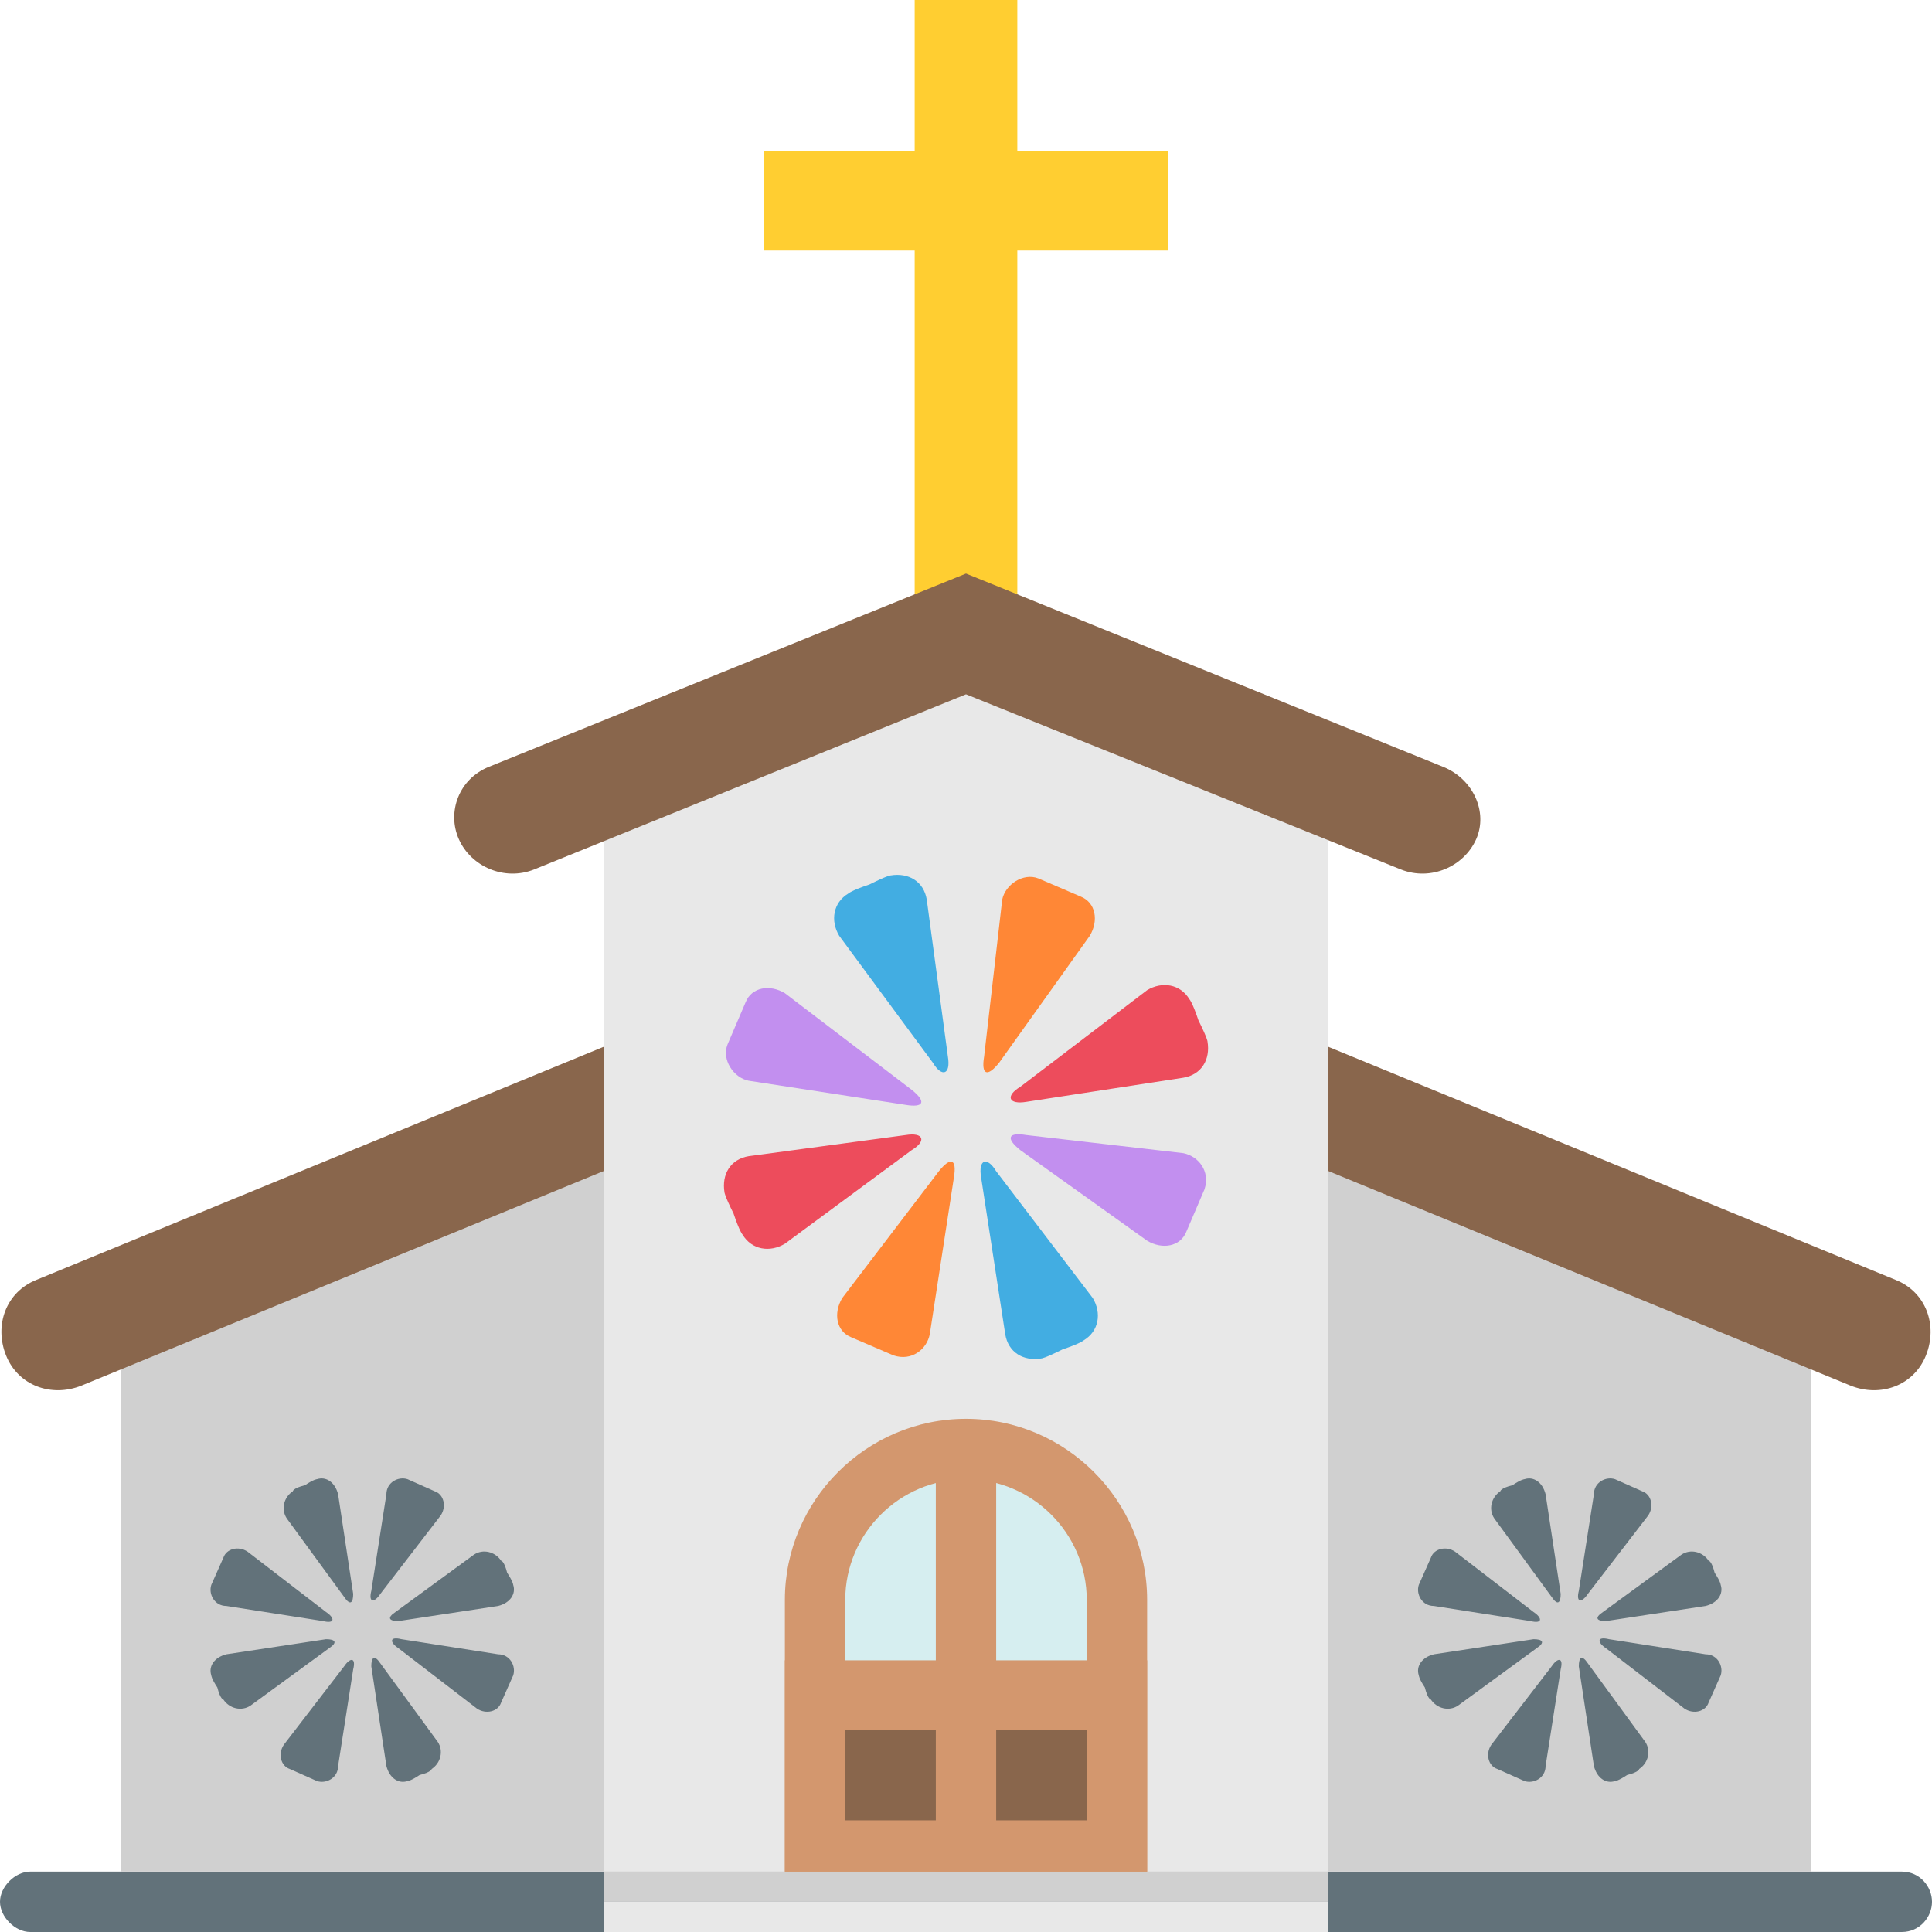 <?xml version="1.0" encoding="utf-8"?>
<!-- Uploaded to: SVG Repo, www.svgrepo.com, Generator: SVG Repo Mixer Tools -->
<svg width="800px" height="800px" viewBox="0 0 64 64" xmlns="http://www.w3.org/2000/svg" xmlns:xlink="http://www.w3.org/1999/xlink" aria-hidden="true" role="img" class="iconify iconify--emojione" preserveAspectRatio="xMidYMid meet">
<path d="M63 62H1c-.5 0-1 .5-1 1s.5 1 1 1h62c.6 0 1-.5 1-1s-.4-1-1-1" fill="#62727a">
</path>
<path fill="#d0d0d0" d="M60 62H4V44l28-12l28 12z">
</path>
<g fill="#89664c">
<path d="M21.4 34.1L1.2 42.4c-1 .4-1.4 1.5-1 2.5c.4 1 1.5 1.4 2.5 1l20.2-8.3c1-.4 1.4-1.5 1-2.5c-.4-.9-1.6-1.4-2.5-1">
</path>
<path d="M42.6 34.1l20.2 8.3c1 .4 1.4 1.5 1 2.5c-.4 1-1.5 1.4-2.5 1l-20.2-8.3c-1-.4-1.4-1.5-1-2.5c.4-.9 1.6-1.4 2.5-1">
</path>
</g>
<path fill="#e8e8e8" d="M44 62H20V26l12-5l12 5z">
</path>
<path fill="#ffce31" d="M38.7 5h-5V0h-3.4v5h-5v3.3h5V20h3.4V8.3h5z">
</path>
<path fill="#e8e8e8" d="M20 63h24v1H20z">
</path>
<path fill="#d0d0d0" d="M20 62h24v1H20z">
</path>
<path d="M47.8 25.4L32 19l-15.8 6.4c-1 .4-1.4 1.5-1 2.4c.4.9 1.5 1.4 2.5 1L32 23l14.4 5.8c1 .4 2.1-.1 2.5-1c.4-.9-.1-2-1.1-2.4" fill="#89664c">
</path>
<path d="M30.7 29.8c-.1-.6-.6-.9-1.2-.8c0 0-.1 0-.7.3c-.6.2-.7.3-.7.3c-.5.3-.6.9-.3 1.4l3.1 4.2c.3.5.6.4.5-.2l-.7-5.2" fill="#42ade2">
</path>
<path d="M26 32.9c-.5-.3-1.1-.2-1.3.3l-.6 1.4c-.2.5.2 1.1.7 1.2l5.2.8c.6.1.7-.1.2-.5L26 32.9" fill="#c28fef">
</path>
<path d="M24.8 38.3c-.6.1-.9.6-.8 1.2c0 0 0 .1.3.7c.2.6.3.7.3.7c.3.5.9.6 1.4.3l4.2-3.1c.5-.3.4-.6-.2-.5l-5.2.7" fill="#ed4c5c">
</path>
<path d="M27.9 43c-.3.5-.2 1.1.3 1.3l1.4.6c.6.2 1.1-.2 1.2-.7l.8-5.2c.1-.6-.1-.7-.5-.2L27.9 43" fill="#ff8736">
</path>
<path d="M33.3 44.2c.1.6.6.9 1.2.8c0 0 .1 0 .7-.3c.6-.2.7-.3.7-.3c.5-.3.6-.9.3-1.4L33 38.8c-.3-.5-.6-.4-.5.2l.8 5.2" fill="#42ade2">
</path>
<path d="M38 41.1c.5.3 1.1.2 1.3-.3l.6-1.4c.2-.6-.2-1.1-.7-1.2l-5.2-.6c-.6-.1-.7.1-.2.5l4.2 3" fill="#c28fef">
</path>
<path d="M39.2 35.7c.6-.1.9-.6.8-1.2c0 0 0-.1-.3-.7c-.2-.6-.3-.7-.3-.7c-.3-.5-.9-.6-1.4-.3L33.8 36c-.5.3-.4.6.2.5l5.2-.8" fill="#ed4c5c">
</path>
<path d="M36.1 31c.3-.5.2-1.1-.3-1.3l-1.4-.6c-.5-.2-1.1.2-1.2.7l-.6 5.2c-.1.6.1.7.5.2l3-4.2" fill="#ff8736">
</path>
<path d="M32 47c-3.3 0-6 2.7-6 6v9h12v-9c0-3.3-2.7-6-6-6" fill="#d3976e">
</path>
<path d="M28 56h8v-3c0-2.2-1.8-4-4-4s-4 1.8-4 4v3" fill="#d6eef0">
</path>
<g fill="#62727a">
<path d="M11.2 49.5c-.1-.4-.4-.6-.7-.5c0 0-.1 0-.4.2c-.4.1-.4.2-.4.2c-.3.2-.4.6-.2.9l1.9 2.6c.2.3.3.2.3-.1l-.5-3.3">
</path>
<path d="M8.2 51.4c-.3-.2-.7-.1-.8.2l-.4.9c-.1.3.1.7.5.7l3.2.5c.4.1.4-.1.1-.3l-2.6-2">
</path>
<path d="M7.5 54.8c-.4.1-.6.4-.5.7c0 0 0 .1.2.4c.1.4.2.4.2.4c.2.3.6.4.9.2l2.6-1.9c.3-.2.2-.3-.1-.3l-3.3.5">
</path>
<path d="M9.4 57.8c-.2.3-.1.7.2.8l.9.4c.3.1.7-.1.7-.5l.5-3.2c.1-.4-.1-.4-.3-.1l-2 2.6">
</path>
<path d="M12.8 58.5c.1.4.4.6.7.5c0 0 .1 0 .4-.2c.4-.1.4-.2.4-.2c.3-.2.4-.6.2-.9l-1.9-2.6c-.2-.3-.3-.2-.3.1l.5 3.3">
</path>
<path d="M15.8 56.6c.3.2.7.1.8-.2l.4-.9c.1-.3-.1-.7-.5-.7l-3.2-.5c-.4-.1-.4.1-.1.3l2.6 2">
</path>
<path d="M16.5 53.2c.4-.1.6-.4.5-.7c0 0 0-.1-.2-.4c-.1-.4-.2-.4-.2-.4c-.2-.3-.6-.4-.9-.2l-2.6 1.9c-.3.2-.2.3.1.3l3.3-.5">
</path>
<path d="M14.6 50.2c.2-.3.1-.7-.2-.8l-.9-.4c-.3-.1-.7.1-.7.5l-.5 3.2c-.1.4.1.4.3.1l2-2.6">
</path>
<path d="M51.2 49.5c-.1-.4-.4-.6-.7-.5c0 0-.1 0-.4.2c-.4.1-.4.2-.4.2c-.3.2-.4.6-.2.9l1.9 2.6c.2.3.3.2.3-.1l-.5-3.3">
</path>
<path d="M48.2 51.4c-.3-.2-.7-.1-.8.2l-.4.9c-.1.3.1.7.5.7l3.2.5c.4.1.4-.1.1-.3l-2.6-2">
</path>
<path d="M47.5 54.8c-.4.1-.6.4-.5.7c0 0 0 .1.2.4c.1.4.2.4.2.4c.2.3.6.4.9.2l2.6-1.9c.3-.2.2-.3-.1-.3l-3.3.5">
</path>
<path d="M49.4 57.8c-.2.3-.1.7.2.8l.9.4c.3.1.7-.1.7-.5l.5-3.2c.1-.4-.1-.4-.3-.1l-2 2.6">
</path>
<path d="M52.8 58.5c.1.4.4.6.7.5c0 0 .1 0 .4-.2c.4-.1.4-.2.4-.2c.3-.2.4-.6.2-.9l-1.9-2.6c-.2-.3-.3-.2-.3.1l.5 3.3">
</path>
<path d="M55.8 56.6c.3.2.7.1.8-.2l.4-.9c.1-.3-.1-.7-.5-.7l-3.2-.5c-.4-.1-.4.1-.1.3l2.6 2">
</path>
<path d="M56.5 53.2c.4-.1.6-.4.5-.7c0 0 0-.1-.2-.4c-.1-.4-.2-.4-.2-.4c-.2-.3-.6-.4-.9-.2l-2.6 1.9c-.3.2-.2.3.1.3l3.3-.5">
</path>
<path d="M54.6 50.2c.2-.3.1-.7-.2-.8l-.9-.4c-.3-.1-.7.1-.7.5l-.5 3.2c-.1.4.1.4.3.1l2-2.6">
</path>
</g>
<g fill="#d3976e">
<path d="M31 48h2v14h-2z">
</path>
<path d="M26 55h12v7H26z">
</path>
</g>
<g fill="#89664c">
<path d="M28 57.3h3v3h-3z">
</path>
<path d="M33 57.3h3v3h-3z">
</path>
</g>
</svg>
